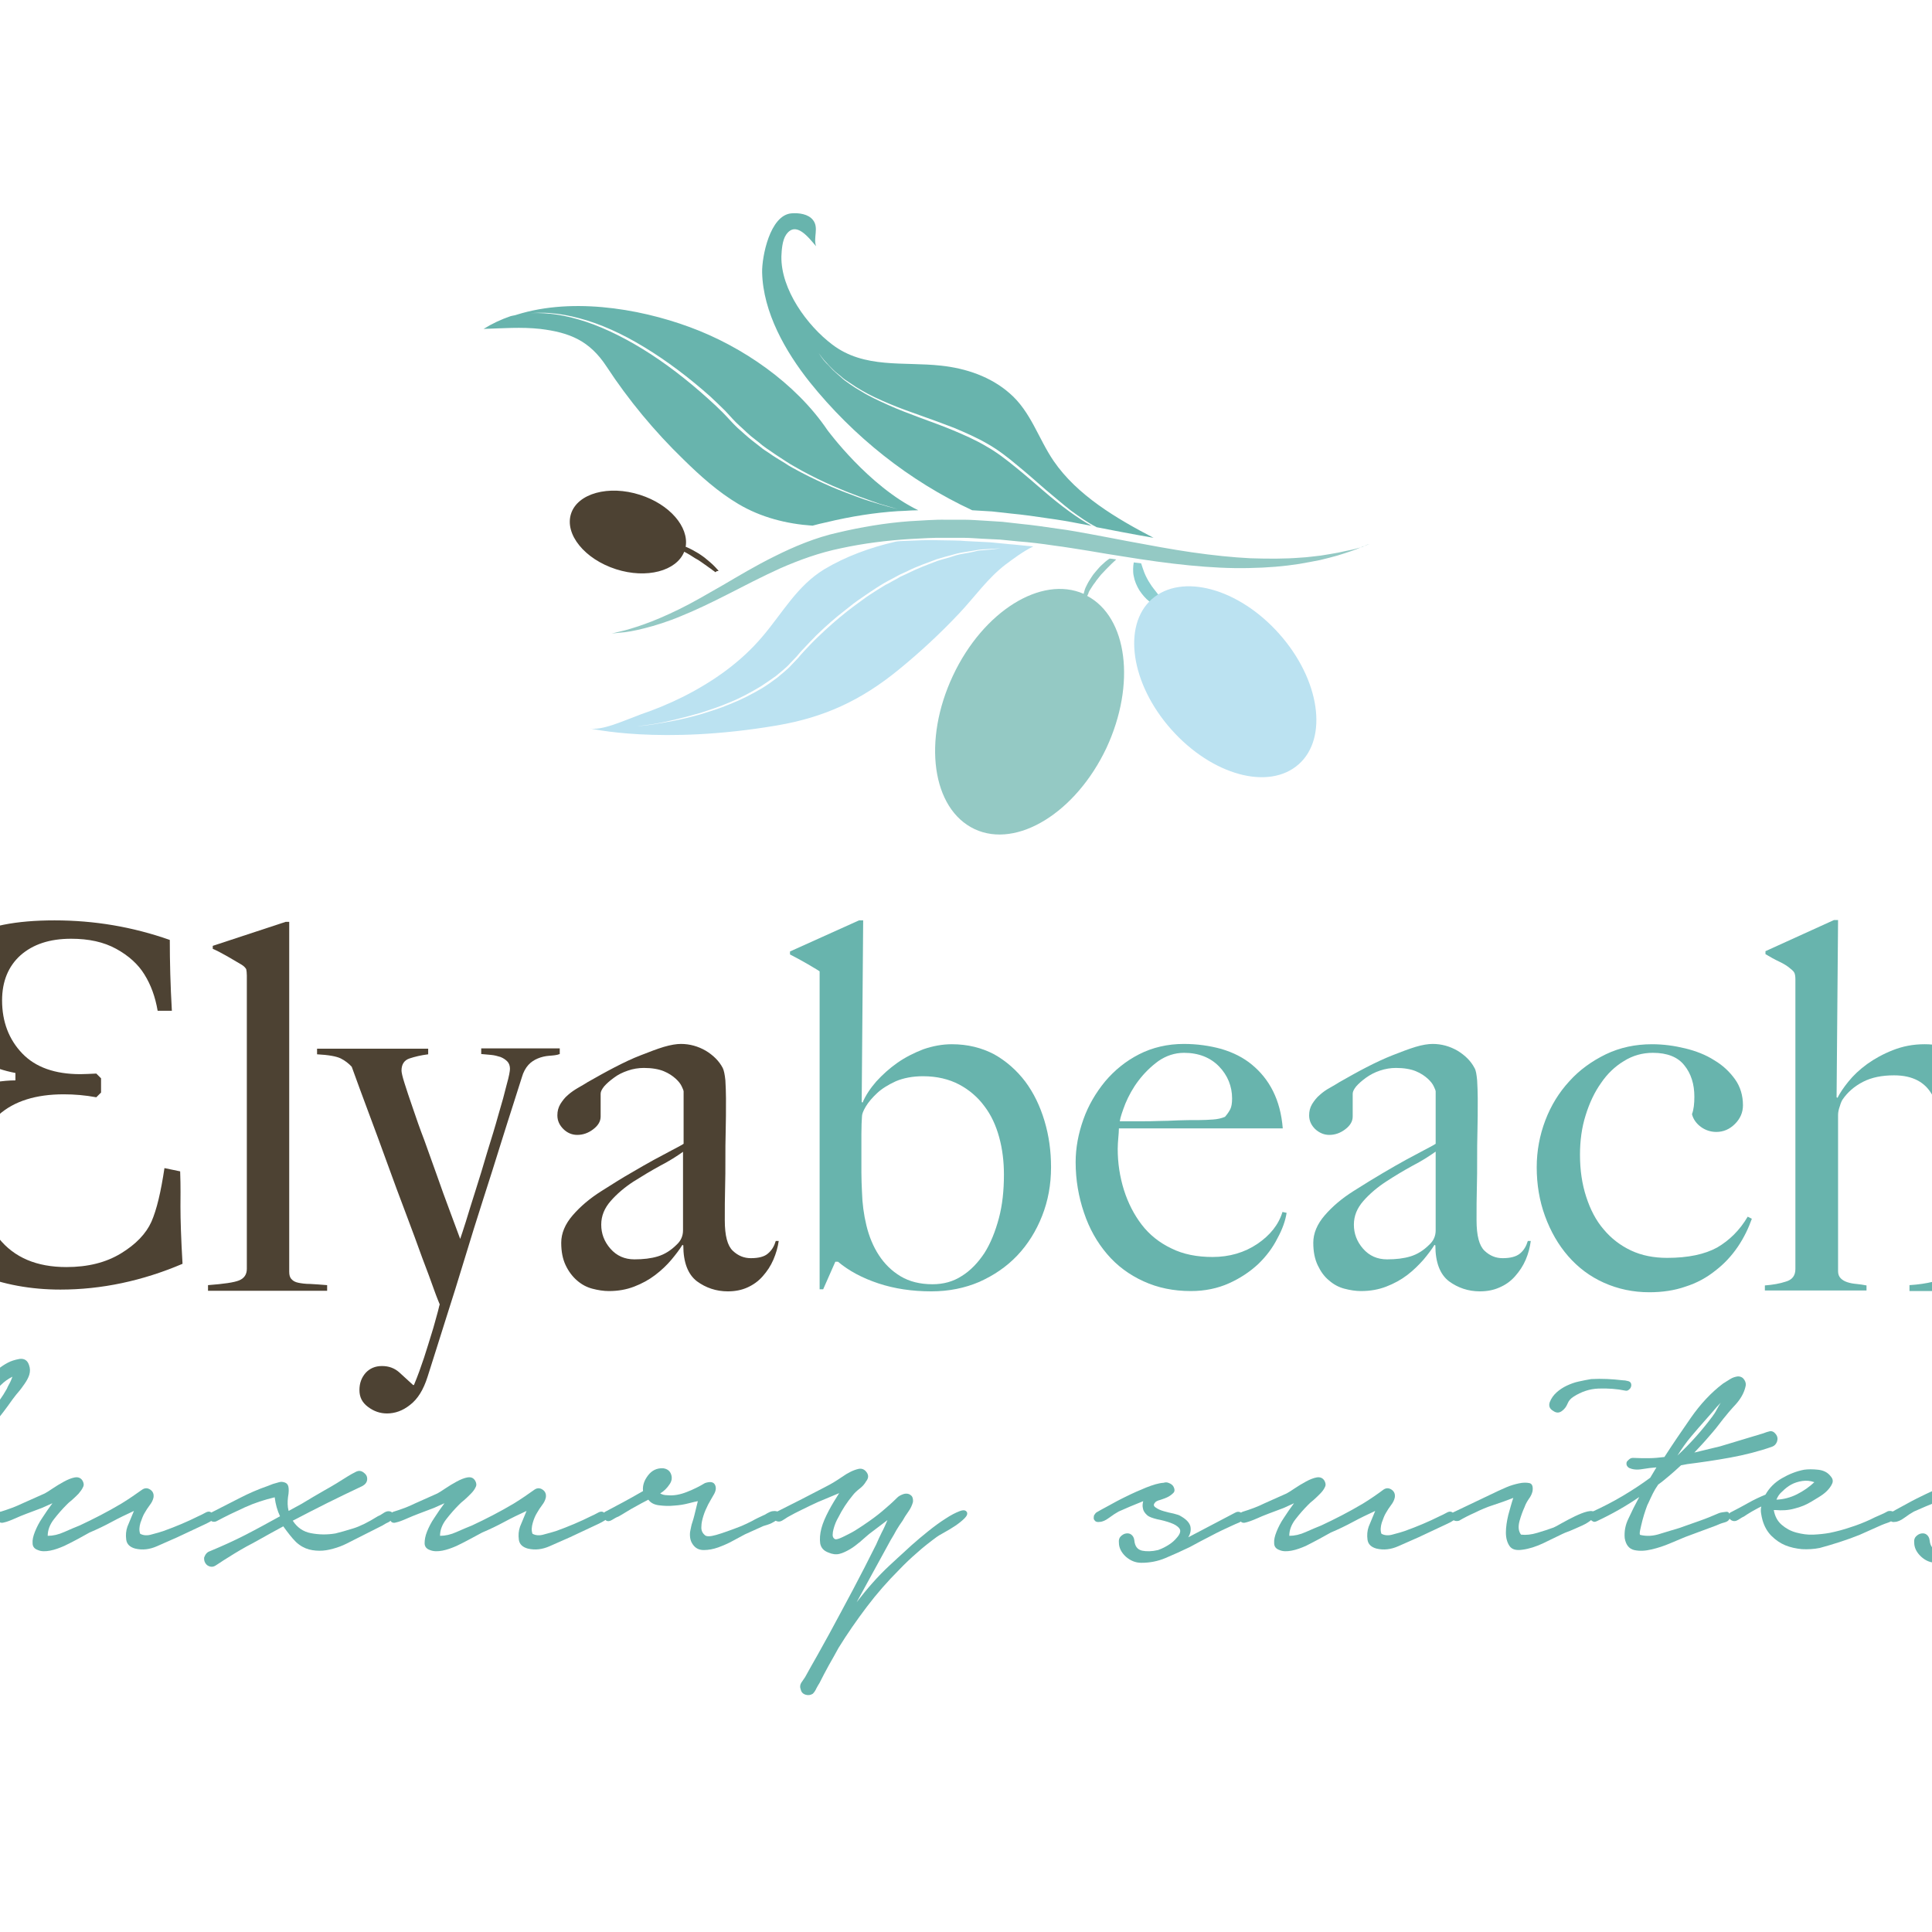 <?xml version="1.0" encoding="utf-8"?>
<!-- Generator: Adobe Illustrator 19.2.1, SVG Export Plug-In . SVG Version: 6.00 Build 0)  -->
<svg version="1.1" id="layer" xmlns="http://www.w3.org/2000/svg" xmlns:xlink="http://www.w3.org/1999/xlink" x="0px" y="0px"
	 viewBox="0 0 652 652" style="enable-background:new 0 0 652 652;" xml:space="preserve">
<style type="text/css">
	.st0{fill:#68B4AD;}
	.st1{fill:#BBE2F1;}
	.st2{fill:#94C9C4;}
	.st3{fill:#8CCED0;}
	.st4{fill:#4D4233;}
</style>
<path class="st0" d="M279.2,145.1c-10.7-15.8-28.7-28.2-46.4-34.7c-17.6-6.5-41.2-10.3-60.2-3.6c0.3-0.1,0.7-0.1,1.3-0.3
	c1.1-0.3,2.7-0.5,4.7-0.8c2-0.1,4.6-0.3,7.4,0c2.9,0.2,6.1,0.8,9.5,1.7c6.9,1.8,14.5,5.2,22,9.8c7.6,4.6,15.1,10.3,22.2,16.6
	c1.7,1.6,3.4,3.2,5.1,4.9c1.6,1.7,3.1,3.5,4.8,5c1.7,1.5,3.3,3.2,5.1,4.5c0.9,0.7,1.8,1.4,2.6,2.1c0.9,0.7,1.8,1.3,2.7,1.9
	c1.8,1.3,3.6,2.4,5.4,3.6c1.8,1.2,3.6,2.1,5.3,3.1c3.5,1.9,7,3.6,10.2,5c3.2,1.4,6.2,2.6,8.9,3.6c2.7,1,5,1.8,7,2.5
	c3.9,1.2,6.2,1.8,6.2,1.8s-2.3-0.5-6.3-1.7c-2-0.6-4.4-1.3-7.1-2.3c-2.7-1-5.7-2.1-9-3.5c-3.2-1.4-6.7-3-10.3-4.9
	c-1.8-1-3.7-1.9-5.4-3.1c-1.8-1.1-3.7-2.2-5.5-3.5c-0.9-0.6-1.9-1.2-2.7-1.9c-0.9-0.7-1.8-1.4-2.7-2.1c-1.8-1.4-3.5-3-5.2-4.5
	c-1.7-1.6-3.2-3.4-4.9-5.1c-1.6-1.6-3.3-3.2-5.1-4.8c-7-6.3-14.4-12-21.9-16.6c-7.5-4.6-15-8.1-21.7-10c-3.4-1-6.5-1.6-9.4-1.9
	c-2.8-0.3-5.4-0.3-7.4-0.2c-2,0.2-3.6,0.4-4.7,0.7c-0.8,0.2-1.2,0.2-1.4,0.3c-3.2,1.1-6.2,2.5-9.1,4.3c6.4-0.2,12.7-0.7,19.1,0
	c10,1.2,16.7,4,22.4,12.7c7.4,11.3,16.2,21.9,25.9,31.3c5.7,5.6,11.7,11,18.6,15.1c7.6,4.5,16.2,6.7,25,7.3c1.5-0.4,3-0.8,4.5-1.1
	c8.7-2.1,16.7-3.3,24.3-3.8l2.3-0.1c1.5-0.1,3.1-0.2,4.6-0.2C293.1,164.1,279.2,145.1,279.2,145.1"/>
<path class="st1" d="M331.7,185.7c-1,0-2,0.2-3.1,0.5c-1.1,0.2-2.3,0.5-3.7,0.7c-1.3,0.2-2.7,0.6-4.1,1.1c-1.4,0.4-2.9,0.8-4.5,1.3
	c-3.1,1.2-6.4,2.4-9.8,4.1c-0.8,0.4-1.7,0.8-2.6,1.2c-0.8,0.5-1.7,1-2.5,1.4c-0.9,0.5-1.7,1-2.6,1.4c-0.9,0.5-1.7,1.1-2.6,1.6
	c-1.7,1.1-3.5,2.2-5.2,3.5c-1.7,1.2-3.4,2.5-5.1,3.8c-3.4,2.7-6.7,5.6-9.8,8.6c-1.6,1.5-3.1,3.1-4.6,4.7c-0.7,0.8-1.5,1.6-2.1,2.4
	c-0.8,0.8-1.5,1.6-2.3,2.4c-1.4,1.6-3.2,2.9-4.8,4.3c-1.7,1.3-3.4,2.5-5.2,3.6c-3.6,2.1-7.1,3.9-10.7,5.3c-3.5,1.5-6.9,2.5-10.1,3.5
	c-3.2,0.9-6.1,1.6-8.7,2.1c-2.6,0.5-4.9,0.9-6.8,1.2c-3.8,0.6-6,0.7-6,0.7s2.2-0.2,6-0.8c1.9-0.3,4.2-0.8,6.8-1.4
	c2.6-0.6,5.5-1.4,8.7-2.3c3.1-1,6.5-2.1,10-3.6c3.5-1.4,7-3.3,10.5-5.4c1.7-1.1,3.4-2.3,5.1-3.5c1.6-1.4,3.3-2.6,4.7-4.2
	c0.7-0.8,1.5-1.5,2.2-2.3c0.7-0.8,1.4-1.7,2.2-2.5c1.5-1.6,3-3.2,4.6-4.8c3.2-3.1,6.5-6,9.9-8.6c1.7-1.4,3.4-2.7,5.2-3.9
	c1.7-1.2,3.5-2.4,5.2-3.5c0.9-0.6,1.8-1.1,2.6-1.6c0.9-0.5,1.8-1,2.6-1.4c0.9-0.5,1.7-0.9,2.6-1.4c0.9-0.4,1.8-0.8,2.6-1.2
	c3.4-1.7,6.8-2.8,9.9-4c1.6-0.5,3.1-0.9,4.6-1.3c1.4-0.4,2.8-0.8,4.2-1c1.3-0.2,2.6-0.4,3.7-0.6c1.1-0.2,2.2-0.4,3.1-0.4
	c3.8-0.2,6-0.4,6-0.4S335.6,185.4,331.7,185.7 M340.1,183.6L334,183l-8-0.4c-1.3-0.1-2.6-0.2-4-0.2l-6.1-0.1
	c-3.4-0.1-6.3,0.1-9.4,0.2l-2.5,0.1c-0.6,0-1.2,0.1-1.8,0.2c-8.7,2-17,5.1-24,9.3c-9.2,5.6-14,14.6-20.8,22.6
	c-7.3,8.7-16.7,15.3-26.8,20.4c-4.6,2.3-9.4,4.3-14.4,6c-1.6,0.6-4,1.6-6.5,2.5c-3.9,1.5-8.2,2.8-10.7,2.2c0,0,24.1,5.7,63.3-1
	c15.8-2.7,28.3-8.4,41.1-18.9c7.1-5.8,14-12.2,20.3-18.9c5.3-5.6,9.6-11.9,15.8-16.6c2.3-1.7,5.7-4.3,9.2-6
	C345.9,184.2,343,183.8,340.1,183.6"/>
<path class="st2" d="M366.9,201.1c0.2-0.4,0.4-0.7,0.5-1.2c0.3-0.7,0.8-1.3,1.2-2c0.4-0.7,1-1.3,1.4-2c0.5-0.7,1.1-1.3,1.6-2
	c0.6-0.6,1.2-1.3,1.8-1.9c0.6-0.6,1.2-1.2,1.8-1.8c0.5-0.5,1-0.9,1.5-1.4c-0.4-0.1-0.9-0.1-1.3-0.2l-0.9-0.1
	c-0.2,0.1-0.3,0.2-0.5,0.3c-0.7,0.5-1.4,1.1-2,1.7c-0.7,0.6-1.3,1.3-1.9,2c-0.6,0.7-1.2,1.4-1.7,2.2c-0.5,0.8-1,1.5-1.4,2.3
	c-0.4,0.8-0.8,1.5-1,2.3c-0.1,0.4-0.2,0.8-0.3,1.1c-14.3-6.3-33.9,5.9-44.1,27.6c-10.3,21.9-7.1,45,7.3,51.8
	c14.3,6.7,34.2-5.6,44.5-27.4C383.4,230.9,380.5,208.3,366.9,201.1"/>
<path class="st3" d="M390.6,200.3c-0.8-1.1-1.8-2.2-2.5-3.4c-0.8-1.2-1.4-2.4-1.9-3.6c-0.4-1.1-0.8-2.2-1.1-3.2
	c-0.8-0.1-1.6-0.2-2.5-0.3c0,0,0,0,0,0.1c-0.1,0.6-0.2,1.3-0.2,2.1c0,0.7,0,1.6,0.2,2.4c0.3,1.7,1,3.3,1.9,4.8
	c1,1.5,2.1,2.8,3.4,3.8c1.2,1,2.6,1.8,3.7,2.3c2.3,1,4.1,1,4.1,1s-1.1-1.2-2.8-3C392.4,202.4,391.5,201.4,390.6,200.3"/>
<path class="st4" d="M242.5,192.6c-0.4-0.5-0.9-0.9-1.3-1.4c-0.5-0.5-1-1-1.6-1.5c-0.6-0.5-1.2-1-1.8-1.5c-0.6-0.5-1.3-0.9-2-1.4
	c-0.7-0.4-1.4-0.8-2.1-1.2c-0.7-0.4-1.4-0.7-2.1-1c-0.1,0-0.1,0-0.2-0.1c1.1-6.7-5.4-14.3-15.4-17.5c-10.6-3.4-21.1-0.5-23.3,6.4
	c-2.2,6.9,4.6,15.3,15.2,18.7c10.3,3.3,20.4,0.6,23-5.9c1.2,0.6,2.5,1.4,3.7,2.2c1.4,0.7,2.6,1.7,3.8,2.5c0.6,0.4,1.2,0.9,1.7,1.2
	c0.4,0.4,0.9,0.6,1.3,1l0.6-0.4C242.2,192.8,242.4,192.7,242.5,192.6C242.6,192.6,242.6,192.6,242.5,192.6"/>
<path class="st0" d="M355.6,155.6c-5.2-7.6-7.7-16.7-14.9-22.9c-6.4-5.6-14.7-8.4-23.1-9.3c-12.6-1.4-25.9,1.1-36.7-7.1
	c-8.5-6.4-17.4-18.6-17.2-29.8c0.1-2.2,0.3-5.4,1.6-7.3c3.3-4.8,7.6,1,10.1,3.9c-1-2.9,1-6.2-1-8.8c-1.6-2.1-4.8-2.5-7.3-2.3
	c-7.3,0.6-10,14.7-9.9,19.9c0.3,13.5,7.9,26.8,16.1,37.1c14.7,18.3,33.5,33.3,54.8,43.2l6.7,0.4l6.3,0.7c4.2,0.4,8.5,1,12.4,1.6
	c3.7,0.5,7.3,1.1,10.8,1.8l4.9,0.9l-0.9-0.2c-2.4-1.3-4.8-2.9-7.3-4.7c-2.9-2.1-5.9-4.5-8.9-7.1c-3-2.6-6-5.2-9.2-7.8
	c-3.2-2.6-6.5-5.2-10.1-7.2c-3.5-2.1-7.4-3.8-11.2-5.4c-3.8-1.6-7.6-2.9-11.3-4.3c-3.7-1.4-7.2-2.7-10.5-4.2
	c-3.3-1.5-6.4-2.9-9.1-4.6c-1.4-0.8-2.7-1.6-3.8-2.4c-1.2-0.8-2.3-1.6-3.2-2.5c-1-0.9-1.9-1.6-2.7-2.4c-0.8-0.8-1.4-1.6-2.1-2.2
	c-1.3-1.3-2-2.6-2.6-3.4c-0.6-0.8-0.9-1.2-0.9-1.2s0.3,0.4,0.9,1.2c0.6,0.7,1.4,2,2.7,3.3c0.6,0.7,1.3,1.4,2.1,2.2
	c0.8,0.8,1.7,1.5,2.7,2.3c0.9,0.9,2.1,1.6,3.3,2.4c1.1,0.8,2.4,1.6,3.8,2.4c2.7,1.6,5.8,3,9.1,4.4c3.3,1.4,6.9,2.7,10.6,4
	c3.7,1.3,7.5,2.7,11.4,4.2c3.8,1.6,7.7,3.3,11.3,5.4c3.7,2.1,7,4.7,10.2,7.4c3.2,2.6,6.2,5.3,9.2,7.9c3,2.5,5.9,5,8.7,7.2
	c2.9,2.1,5.7,4.1,8.5,5.5c0.1,0,0.1,0.1,0.1,0.1l8.3,1.6c3.8,0.7,7.4,1.4,11,2C376.6,174.9,363.5,167.1,355.6,155.6"/>
<path class="st2" d="M462.1,183.6c0,0-1,0.4-2.8,1.1c-1.8,0.8-4.4,1.7-8,2.8c-1.8,0.5-3.7,1-5.8,1.5c-2.2,0.4-4.5,0.9-7,1.3
	c-5,0.8-10.8,1.3-17,1.4c-12.5,0.3-27.1-1.4-42.4-3.9c-3.8-0.6-7.7-1.2-11.6-1.9c-3.9-0.6-7.9-1.3-11.9-1.8c-4-0.6-8-1.1-12-1.4
	l-6.1-0.6l-6.1-0.3c-2-0.1-4.1-0.3-6.1-0.3l-6.1,0c-4.1-0.1-8.1,0.2-12.1,0.4c-8,0.5-15.8,1.5-23.2,3.1c-7.4,1.5-14.2,4-20.6,6.8
	c-6.4,2.9-12.3,6-17.8,8.8c-5.5,2.8-10.7,5.3-15.4,7.2c-4.7,2-9,3.3-12.5,4.2c-3.5,0.9-6.4,1.4-8.3,1.5c-1.9,0.2-2.9,0.3-2.9,0.3
	s1-0.2,2.9-0.7c1.9-0.4,4.6-1.2,8-2.4c3.4-1.2,7.4-2.9,11.9-5.1c4.5-2.2,9.3-5,14.7-8.1c5.3-3.1,11.1-6.6,17.6-9.8
	c6.4-3.2,13.7-6.3,21.4-8c7.7-1.8,15.8-3.2,24-3.8c4.1-0.2,8.3-0.6,12.5-0.5l6.3,0c2.1,0,4.2,0.2,6.3,0.3l6.3,0.4l6.2,0.7
	c4.1,0.4,8.2,1,12.3,1.6c4.1,0.5,8,1.3,12,2c3.9,0.7,7.8,1.5,11.6,2.2c7.6,1.4,14.9,2.8,21.9,3.8c7,1,13.6,1.7,19.7,2
	c6.1,0.2,11.8,0.2,16.7-0.2c2.5-0.1,4.8-0.5,7-0.7c2.1-0.3,4.1-0.7,5.9-1c1.7-0.4,3.3-0.7,4.7-1c1.4-0.3,2.5-0.7,3.5-0.9
	C461.1,183.8,462.1,183.6,462.1,183.6"/>
<path class="st0" d="M-15.4,489.9c4.6-4.3,8.9-9,12.7-14.1c1.8-2.1,3.5-4.4,5-7.1c0.2-0.5,0.5-1.1,0.9-1.8c0.4-0.7,0.7-1.5,1-2.3
	c-1.4,0.7-2.7,1.6-3.9,2.8c-1.2,1.2-2.3,2.2-3,3c-2.3,2.3-4.4,4.7-6.4,7.2c-2,2.5-3.9,5.1-5.9,7.8c-1.1,1.6-2.1,3.1-3.1,4.6
	c-1,1.5-1.9,3.1-2.8,4.7c0.9-0.7,1.8-1.5,2.7-2.3C-17.2,491.5-16.3,490.7-15.4,489.9 M-45.4,510.2c3.1-1.4,6-2.9,8.9-4.6
	c2.9-1.7,5.7-3.5,8.6-5.5c1.4-2.8,2.9-5.4,4.6-8c1.7-2.6,3.3-5.1,4.9-7.5c1.7-2.3,3.4-4.6,5-6.9c1.7-2.3,3.4-4.6,5.2-6.9
	c1.5-2,3.1-4,4.8-6c1.7-2,3.7-3.7,6-4.9c1.1-0.6,2.4-1,4-1.3c1.6-0.2,2.7,0.5,3.2,2.1c0.4,1.1,0.4,2.1,0.1,3.2
	c-0.3,1-0.9,2.1-1.6,3.1c-0.7,1-1.4,2-2.2,2.9c-0.8,0.9-1.4,1.8-1.9,2.4c-3.9,5.6-8.3,10.9-13.2,15.8c-4.9,4.9-10.1,9.4-15.8,13.5
	c-0.5,1.2-1.1,2.4-1.7,3.8c-0.6,1.3-1.2,2.7-1.7,4.2c-0.5,1.5-0.8,2.9-1,4.4c-0.2,1.4-0.1,2.8,0.1,4.1c1.1-0.2,2.1-0.4,3-0.4
	c0.8-0.1,1.5-0.2,2.2-0.2c0.7,0,1.1-0.1,1.3-0.2c3-0.6,5.9-1.4,8.7-2.4c2.9-1,5.7-2.1,8.4-3.3c0.8-0.2,1.7-0.6,2.8-1.2
	c1.1-0.6,2-0.6,2.8-0.2c1.1,0.8,1.2,1.5,0.5,2.2c-0.8,0.6-1.5,1.1-2.2,1.4l-17.2,6.4c-1.7,0.6-3.3,1.2-4.9,1.8
	c-1.6,0.6-3.2,1-4.9,1.1c-1.5,0.2-2.7,0-3.5-0.7c-0.9-0.6-1.5-1.5-1.8-2.5c-0.3-1-0.5-2.2-0.4-3.4c0.1-1.2,0.3-2.4,0.6-3.5
	c0.7-2.4,1.6-4.7,2.7-7.1c-4.1,2.7-8.3,5.1-12.7,7.2c-1,0.2-1.8-0.1-2.5-1C-46.9,511.5-46.6,510.8-45.4,510.2"/>
<path class="st0" d="M0.1,510.2c2.6-0.8,5.1-1.7,7.6-2.9c2.5-1.1,4.9-2.2,7.4-3.3c0.6-0.3,1.5-0.9,2.7-1.7c1.2-0.8,2.5-1.6,3.8-2.3
	c1.3-0.7,2.5-1.2,3.6-1.4c1.1-0.2,2,0.1,2.6,1c0.5,0.8,0.6,1.6,0.2,2.3c-0.3,0.7-0.9,1.5-1.5,2.2c-0.7,0.7-1.4,1.4-2.2,2.1
	c-0.8,0.6-1.4,1.2-1.8,1.6c-1.5,1.5-2.9,3.1-4.3,4.9c-1.4,1.8-2.1,3.7-2.1,5.6c1.8,0,3.6-0.4,5.6-1.3c2-0.9,3.7-1.6,5.2-2.2
	c4.7-2.2,9.4-4.6,14.1-7.4c2.6-1.6,4.9-3.2,7-4.7c0.9-0.6,1.8-0.6,2.7,0c0.9,0.6,1.3,1.5,1.1,2.7c-0.2,0.9-0.6,1.7-1.3,2.6
	c-0.6,0.8-1.2,1.7-1.7,2.6c-0.5,0.8-0.9,1.9-1.4,3.3c-0.4,1.4-0.5,2.6-0.1,3.7c1.1,0.6,2.4,0.7,4,0.2c1.6-0.4,2.9-0.8,3.8-1.1
	c4.2-1.5,8.2-3.2,11.8-5c0.7-0.3,1.5-0.7,2.6-1.3c1-0.5,1.8-0.3,2.3,0.7c0.5,0.9,0.4,1.6-0.2,2c-0.7,0.4-1.3,0.8-2,1.1l-9.8,4.6
	c-2.1,0.9-4.3,1.9-6.8,3c-2.5,1.1-4.9,1.4-7.4,0.8c-1.8-0.5-2.8-1.5-3-3c-0.2-1.5-0.1-3,0.4-4.4l2.2-5.3c-2.6,1.2-5.1,2.4-7.5,3.7
	c-2.4,1.3-4.9,2.5-7.5,3.6c-1.1,0.6-2.4,1.3-3.8,2.1c-1.5,0.8-3,1.6-4.7,2.4c-1.6,0.7-3.2,1.3-4.8,1.6c-1.6,0.3-3,0.3-4.1-0.2
	c-1.2-0.4-1.8-1.2-1.8-2.3c-0.1-1.1,0.2-2.4,0.8-3.9c0.6-1.5,1.4-3.1,2.5-4.7c1.1-1.7,2.2-3.3,3.4-4.9l-3.6,1.6
	c-4,1.5-7,2.6-8.7,3.4c-1.8,0.8-3.1,1.3-4.1,1.5c-0.6,0.2-1.1,0.1-1.4-0.1c-0.3-0.3-0.6-0.6-0.7-1c-0.1-0.4-0.1-0.8,0-1.2
	C-0.7,510.7-0.4,510.4,0.1,510.2"/>
<path class="st0" d="M70.8,523.5c4.1-1.7,8.1-3.5,12-5.5c3.9-2,7.7-4.1,11.7-6.3c-0.9-1.9-1.5-4-1.8-6.4c-3.4,0.8-6.8,1.9-10.1,3.4
	c-3.3,1.5-6.4,3-9.4,4.6c-0.5,0.3-1,0.3-1.5,0.2c-0.5-0.2-0.9-0.5-1.1-0.8c-0.3-0.4-0.3-0.7-0.2-1.2c0.1-0.4,0.4-0.8,1-1.1
	c3.1-1.6,6.3-3.2,9.4-4.8c3.1-1.6,6.3-3,9.5-4.1c0.5-0.2,1.1-0.4,1.8-0.7c0.7-0.2,1.4-0.4,2.1-0.6c0.7-0.2,1.3-0.1,1.9,0.1
	c0.6,0.2,1,0.6,1.2,1.3c0.2,0.8,0.2,2-0.1,3.6c-0.2,1.6-0.2,3.2,0.2,4.7l4.4-2.4c2.6-1.6,5.2-3.1,7.8-4.6c2.7-1.5,5.3-3.1,7.8-4.7
	c0.8-0.5,1.7-1,2.7-1.5c1-0.5,1.9-0.4,2.8,0.4c0.8,0.6,1.1,1.4,1,2.3c-0.1,0.9-0.7,1.6-1.6,2.1c-4,1.9-8,3.8-11.8,5.7
	c-3.8,1.9-7.7,3.9-11.7,6c1.5,2.3,3.5,3.7,6.1,4.2c2.6,0.5,5.3,0.6,8.3,0.1c1.7-0.4,3.7-1,6-1.7c2.3-0.7,5.1-2.1,8.3-4.1
	c0.5-0.2,1.1-0.5,1.8-1c0.7-0.5,1.3-0.7,1.8-0.7c0.8,0,1.3,0.3,1.4,0.8c0.2,0.5,0.1,1.1-0.1,1.6c-0.3,0.6-0.8,1.1-1.5,1.4
	c-0.7,0.3-1.3,0.7-1.8,1l-10.9,5.5c-1.5,0.8-3,1.5-4.6,2c-1.6,0.5-3.2,0.9-4.7,1c-1.5,0.1-3.1,0-4.6-0.4c-1.5-0.4-3-1.2-4.4-2.5
	c-0.8-0.8-1.5-1.6-2.2-2.5c-0.7-0.9-1.4-1.8-2.1-2.8l-4.4,2.4c-2.7,1.5-5.3,3-8,4.4c-2.7,1.5-5.3,3.1-7.8,4.7
	c-0.8,0.5-1.6,1.1-2.6,1.7c-0.9,0.6-1.9,0.6-2.9-0.1c-0.8-0.7-1.1-1.6-1-2.6C69.3,524.5,69.9,523.8,70.8,523.5"/>
<path class="st0" d="M132.7,510.2c2.6-0.8,5.1-1.7,7.5-2.9c2.5-1.1,4.9-2.2,7.4-3.3c0.6-0.3,1.5-0.9,2.7-1.7
	c1.2-0.8,2.5-1.6,3.8-2.3c1.3-0.7,2.5-1.2,3.6-1.4c1.2-0.2,2,0.1,2.6,1c0.5,0.8,0.6,1.6,0.2,2.3c-0.3,0.7-0.9,1.5-1.6,2.2
	c-0.7,0.7-1.4,1.4-2.2,2.1c-0.8,0.6-1.4,1.2-1.8,1.6c-1.5,1.5-2.9,3.1-4.3,4.9c-1.4,1.8-2.1,3.7-2.1,5.6c1.8,0,3.6-0.4,5.6-1.3
	c2-0.9,3.7-1.6,5.2-2.2c4.7-2.2,9.4-4.6,14.1-7.4c2.6-1.6,4.9-3.2,7-4.7c0.9-0.6,1.8-0.6,2.7,0c0.9,0.6,1.3,1.5,1.1,2.7
	c-0.2,0.9-0.6,1.7-1.3,2.6c-0.6,0.8-1.2,1.7-1.7,2.6c-0.5,0.8-1,1.9-1.4,3.3c-0.4,1.4-0.5,2.6-0.1,3.7c1.1,0.6,2.4,0.7,4,0.2
	c1.6-0.4,2.9-0.8,3.9-1.1c4.2-1.5,8.2-3.2,11.8-5c0.7-0.3,1.5-0.7,2.6-1.3c1-0.5,1.8-0.3,2.3,0.7c0.5,0.9,0.4,1.6-0.2,2
	c-0.7,0.4-1.3,0.8-2,1.1l-9.8,4.6c-2.1,0.9-4.3,1.9-6.8,3c-2.5,1.1-4.9,1.4-7.4,0.8c-1.8-0.5-2.8-1.5-3-3c-0.2-1.5-0.1-3,0.4-4.4
	l2.2-5.3c-2.6,1.2-5.1,2.4-7.5,3.7c-2.4,1.3-4.9,2.5-7.5,3.6c-1.1,0.6-2.4,1.3-3.9,2.1c-1.5,0.8-3,1.6-4.7,2.4
	c-1.6,0.7-3.2,1.3-4.8,1.6c-1.6,0.3-3,0.3-4.2-0.2c-1.2-0.4-1.8-1.2-1.8-2.3c0-1.1,0.2-2.4,0.8-3.9c0.6-1.5,1.4-3.1,2.5-4.7
	c1.1-1.7,2.2-3.3,3.4-4.9l-3.6,1.6c-4,1.5-6.9,2.6-8.7,3.4c-1.8,0.8-3.1,1.3-4.1,1.5c-0.6,0.2-1,0.1-1.4-0.1c-0.3-0.3-0.6-0.6-0.7-1
	c-0.1-0.4-0.1-0.8,0-1.2C131.9,510.7,132.2,510.4,132.7,510.2"/>
<path class="st0" d="M204.2,510.2c2.1-1.1,4.1-2.2,6.2-3.3c2-1.1,4.2-2.3,6.6-3.7c-0.2-1.9,0.4-3.6,1.7-5.3c1.3-1.7,3-2.5,5.1-2.4
	c1.4,0.2,2.3,0.9,2.7,2.1c0.4,1.2,0.2,2.3-0.6,3.4c-0.8,1.2-1.8,2.2-3.1,3c0.7,0.4,1.5,0.6,2.5,0.6c2.1,0.2,4.2-0.2,6.5-1.1
	c2.3-0.9,4.3-1.9,6.1-3c1.8-0.6,2.9-0.4,3.4,0.6c0.5,1,0.3,2.2-0.6,3.6c-0.5,0.8-1,1.8-1.7,3c-0.6,1.2-1.2,2.5-1.6,3.8
	c-0.4,1.3-0.7,2.5-0.7,3.7c-0.1,1.2,0.3,2.1,1.1,2.8c0.5,0.6,1.8,0.6,3.9,0c2.1-0.6,4.9-1.6,8.5-3c1.2-0.5,2.4-1.1,3.6-1.7
	c1.2-0.7,2.5-1.3,3.8-1.9c0.3-0.1,0.7-0.3,1.3-0.7c0.6-0.3,1.1-0.6,1.7-0.7c0.6-0.1,1-0.1,1.5,0c0.4,0.1,0.6,0.7,0.6,1.6
	c0,0.5-0.2,0.9-0.6,1.3c-0.4,0.4-0.9,0.7-1.5,1c-0.5,0.3-1.1,0.5-1.7,0.7c-0.6,0.2-1,0.3-1.3,0.4l-6.2,2.8c-1.1,0.6-2.4,1.3-4.1,2.2
	c-1.6,0.9-3.3,1.6-4.9,2.2c-1.7,0.6-3.3,0.9-4.9,0.9c-1.6,0-2.8-0.6-3.7-1.9c-0.5-0.7-0.8-1.5-0.9-2.3c-0.1-0.8-0.1-1.7,0.1-2.5
	c0.2-0.8,0.3-1.7,0.6-2.5c0.3-0.8,0.5-1.7,0.7-2.4l1.2-4.9c-0.5,0.1-1.5,0.3-3,0.7c-1.5,0.4-3.2,0.7-5,0.8c-1.8,0.2-3.5,0.1-5.1-0.1
	c-1.6-0.2-2.8-0.8-3.6-1.9c-1.7,0.9-3.1,1.6-4.1,2.2c-1.1,0.6-2.2,1.2-3.3,1.9c-1.1,0.7-2,1.2-2.7,1.6c-0.6,0.2-1.3,0.6-2.1,1.1
	c-0.8,0.5-1.5,0.6-2.1,0.2c-0.6-0.4-0.9-0.9-0.9-1.6C203.4,511,203.7,510.5,204.2,510.2"/>
<path class="st0" d="M261.9,510.3c5.8-2.9,11.5-5.8,17-8.7c1.6-0.8,3.4-1.9,5.3-3.2c2-1.4,3.8-2.3,5.6-2.7c1.1-0.2,2,0.2,2.7,1.2
	c0.7,1,0.6,2-0.2,3c-0.5,0.9-1.2,1.7-2.1,2.4c-0.9,0.7-1.8,1.5-2.4,2.3c-2,2.4-3.6,4.9-4.9,7.5c-0.3,0.5-0.6,1.1-0.9,1.8
	c-0.3,0.7-0.5,1.4-0.7,2.1c-0.2,0.7-0.3,1.4-0.3,2c0,0.6,0.2,1,0.6,1.3c0.3,0.3,0.9,0.2,1.9-0.2c1-0.4,2.1-1,3.3-1.6
	c1.2-0.6,2.3-1.3,3.2-1.9c1-0.6,1.6-1.1,1.8-1.2c2.1-1.4,4-2.8,5.8-4.3c1.8-1.5,3.6-3.1,5.2-4.7c0.4-0.4,0.9-0.7,1.6-1
	c0.7-0.3,1.3-0.4,1.9-0.3c0.6,0.1,1,0.4,1.4,0.8c0.3,0.4,0.5,1.1,0.4,2c-0.3,1.1-0.8,2.2-1.6,3.3c-0.8,1.1-1.4,2.1-1.9,3
	c-0.8,1.1-1.5,2.2-2.1,3.2c-0.6,1.1-1.2,2.2-1.9,3.3l-11.5,21c3.4-4.4,7-8.6,11.1-12.4c0.4-0.4,1.3-1.2,2.7-2.5
	c1.4-1.3,3-2.7,4.7-4.3c1.8-1.6,3.7-3.2,5.7-4.8c2-1.6,3.9-3,5.8-4.2c1.8-1.2,3.4-2,4.7-2.5c1.3-0.5,2.1-0.4,2.5,0.3
	c0.3,0.6,0,1.3-0.8,2.1c-0.8,0.8-1.9,1.7-3.1,2.5c-1.2,0.8-2.5,1.6-3.8,2.3c-1.3,0.7-2.1,1.2-2.5,1.5c-2.3,1.7-4.5,3.4-6.6,5.3
	c-2.1,1.8-4.2,3.8-6.1,5.8c-3.8,3.8-7.5,8-10.9,12.5c-3.4,4.5-6.6,9.1-9.5,13.8c-1.1,2-2.2,4-3.3,5.9c-1.1,2-2.1,3.9-3.1,5.9
	c-0.4,0.6-0.7,1.2-1.1,1.9c-0.3,0.7-0.7,1.3-1.2,1.8c-0.8,0.5-1.6,0.6-2.5,0.3c-0.9-0.3-1.4-0.9-1.6-1.8c-0.3-0.8-0.2-1.5,0.2-2.2
	c0.4-0.6,0.9-1.3,1.3-1.9c1.4-2.5,2.7-4.9,4.1-7.3c1.3-2.4,2.7-4.8,4.1-7.4c2.7-5,5.4-10,8-14.9c2.6-4.9,5.2-10,7.8-15.2
	c0.6-1.4,1.2-2.7,1.9-4.1c0.7-1.3,1.3-2.7,1.9-4.1l-6.2,4.7c-0.9,0.8-1.9,1.6-3,2.6c-1.1,0.9-2.2,1.8-3.4,2.5
	c-1.2,0.7-2.4,1.3-3.6,1.6c-1.2,0.3-2.4,0.1-3.6-0.4c-1.7-0.6-2.6-1.6-2.9-3.1c-0.2-1.5-0.1-3.2,0.4-5.1c0.5-1.9,1.4-3.9,2.5-6
	c1.1-2.1,2.3-4,3.5-5.9l-7.4,3.1c-1.7,0.8-3.4,1.6-5,2.4c-1.7,0.8-3.4,1.7-5,2.6c-0.6,0.4-1.2,0.8-1.9,1.2c-0.7,0.4-1.4,0.4-2.2,0
	c-0.6-0.4-0.9-0.9-0.8-1.6C260.9,511,261.3,510.5,261.9,510.3"/>
<path class="st0" d="M370.2,510.3c0.7-0.4,1.9-1.1,3.8-2.1c1.8-1,3.8-2.1,6.1-3.2c2.2-1.1,4.5-2.1,6.7-3c2.3-0.9,4.2-1.5,5.9-1.6
	c0.6-0.2,1.2-0.2,1.8,0.1c0.6,0.2,1.1,0.6,1.4,1c0.6,1,0.6,1.8,0.1,2.3c-0.5,0.5-1.1,1-1.9,1.4c-0.8,0.4-1.7,0.7-2.6,1
	c-0.9,0.2-1.6,0.6-1.8,1c-0.5,0.6-0.4,1.1,0.4,1.6c0.7,0.5,1.6,0.9,2.7,1.2c1.1,0.3,2.2,0.6,3.3,0.8c1.1,0.3,1.8,0.5,2.1,0.7
	c2,1.1,3.1,2.2,3.5,3.5c0.3,1.2,0.1,2.5-0.7,3.8l4-2.1l11.8-6.2c0.7-0.4,1.3-0.4,1.9-0.1c0.5,0.3,0.8,0.9,0.8,1.7
	c0,0.8-0.4,1.3-1.3,1.7c-0.8,0.3-1.6,0.7-2.3,1c-2.4,1.1-4.8,2.2-7.2,3.5c-2.4,1.2-4.8,2.5-7.2,3.8c-2.9,1.4-5.6,2.6-8.2,3.7
	c-2.6,1.1-5.3,1.6-8.1,1.6c-2,0-3.7-0.7-5.3-2.1c-1.5-1.4-2.3-3-2.3-4.7c-0.1-0.9,0.1-1.6,0.6-2.1c0.5-0.5,1.1-0.9,1.8-1
	c0.7-0.1,1.3,0,1.8,0.4c0.5,0.4,0.9,1,1,1.9c0.2,2,1,3.1,2.6,3.5c1.5,0.3,3.3,0.3,5.4-0.2c1.4-0.5,2.6-1.1,3.8-1.9
	c1.1-0.7,1.9-1.5,2.4-2.1c1.3-1.4,1.6-2.5,1-3.3c-0.6-0.8-1.6-1.4-3-1.9c-1.4-0.5-2.9-0.9-4.5-1.2c-1.6-0.4-2.7-0.8-3.3-1.3
	c-0.9-0.8-1.4-1.6-1.5-2.4c-0.2-0.8-0.1-1.6,0.1-2.4c-1.5,0.6-2.9,1.2-4.4,1.8c-1.4,0.6-2.7,1.2-3.9,1.7c-0.9,0.5-2,1.2-3.2,2.1
	s-2.3,1.4-3.3,1.4c-0.5,0.1-0.9,0-1.3-0.2c-0.3-0.3-0.5-0.5-0.6-0.9c0-0.4,0-0.7,0.1-1.1C369.6,510.8,369.8,510.5,370.2,510.3"/>
<path class="st0" d="M419.3,510.2c2.6-0.8,5.1-1.7,7.5-2.9c2.5-1.1,4.9-2.2,7.4-3.3c0.6-0.3,1.5-0.9,2.7-1.7
	c1.2-0.8,2.5-1.6,3.8-2.3c1.3-0.7,2.5-1.2,3.6-1.4c1.1-0.2,2,0.1,2.6,1c0.5,0.8,0.6,1.6,0.2,2.3c-0.3,0.7-0.9,1.5-1.6,2.2
	c-0.7,0.7-1.4,1.4-2.2,2.1c-0.8,0.6-1.4,1.2-1.8,1.6c-1.5,1.5-2.9,3.1-4.3,4.9c-1.4,1.8-2.1,3.7-2.1,5.6c1.8,0,3.6-0.4,5.6-1.3
	c2-0.9,3.7-1.6,5.2-2.2c4.7-2.2,9.4-4.6,14.1-7.4c2.6-1.6,4.9-3.2,6.9-4.7c0.9-0.6,1.8-0.6,2.7,0c0.9,0.6,1.3,1.5,1.1,2.7
	c-0.2,0.9-0.6,1.7-1.3,2.6c-0.6,0.8-1.2,1.7-1.7,2.6c-0.5,0.8-0.9,1.9-1.4,3.3c-0.4,1.4-0.5,2.6-0.1,3.7c1.1,0.6,2.4,0.7,4,0.2
	c1.6-0.4,2.9-0.8,3.8-1.1c4.2-1.5,8.2-3.2,11.8-5c0.7-0.3,1.5-0.7,2.6-1.3c1-0.5,1.8-0.3,2.3,0.7c0.5,0.9,0.4,1.6-0.2,2
	c-0.6,0.4-1.3,0.8-2,1.1l-9.8,4.6c-2.1,0.9-4.3,1.9-6.8,3c-2.5,1.1-4.9,1.4-7.4,0.8c-1.8-0.5-2.8-1.5-3-3c-0.2-1.5-0.1-3,0.4-4.4
	l2.2-5.3c-2.6,1.2-5.1,2.4-7.5,3.7c-2.4,1.3-4.9,2.5-7.5,3.6c-1.1,0.6-2.4,1.3-3.8,2.1c-1.5,0.8-3,1.6-4.6,2.4
	c-1.6,0.7-3.2,1.3-4.8,1.6c-1.6,0.3-3,0.3-4.1-0.2c-1.2-0.4-1.8-1.2-1.8-2.3c-0.1-1.1,0.2-2.4,0.8-3.9c0.6-1.5,1.4-3.1,2.5-4.7
	c1.1-1.7,2.2-3.3,3.4-4.9l-3.5,1.6c-4,1.5-7,2.6-8.7,3.4c-1.8,0.8-3.2,1.3-4.1,1.5c-0.6,0.2-1.1,0.1-1.4-0.1c-0.4-0.3-0.6-0.6-0.7-1
	c-0.1-0.4-0.1-0.8,0-1.2C418.5,510.7,418.8,510.4,419.3,510.2"/>
<path class="st0" d="M523,473.2c0.5-1.3,1.3-2.4,2.3-3.3c1-0.9,2.2-1.7,3.5-2.3c1.3-0.6,2.6-1.1,4.1-1.4c1.4-0.3,2.8-0.6,4.1-0.8
	c3.6-0.2,7.1,0,10.5,0.4c0.6,0,1.3,0.1,2,0.3c0.7,0.2,1.1,0.7,1,1.6c-0.1,0.5-0.3,0.9-0.7,1.2c-0.4,0.4-0.8,0.5-1.3,0.4
	c-2.9-0.6-5.8-0.8-9-0.7c-3.1,0.1-5.9,1.1-8.4,2.7c-1,0.6-1.7,1.4-2.1,2.4c-0.4,1-1,1.8-1.8,2.4c-1,0.8-2,0.8-3.1,0
	C522.9,475.4,522.6,474.4,523,473.2 M505.7,503.1c0.4-0.2,1.3-0.6,2.7-1.2c1.4-0.6,2.8-1,4.2-1.3c1.4-0.3,2.5-0.3,3.5-0.1
	c1,0.2,1.3,1.2,1.1,2.7c-0.2,0.9-0.6,1.8-1.3,2.7c-0.6,0.9-1.1,1.8-1.4,2.7c-0.6,1.3-1.2,2.9-1.7,4.7c-0.5,1.9-0.4,3.4,0.5,4.6
	c1.7,0.2,3.5,0,5.5-0.6c2-0.6,3.9-1.2,5.5-1.8c0.5-0.2,1.4-0.7,2.8-1.5c1.4-0.8,2.8-1.5,4.4-2.3c1.5-0.7,2.9-1.3,4.2-1.6
	c1.3-0.3,2.1-0.2,2.3,0.4c0.4,0.7,0.2,1.4-0.7,2.2c-0.9,0.8-2,1.5-3.3,2.1c-1.3,0.6-2.7,1.2-4.1,1.8c-1.4,0.5-2.3,0.9-2.7,1.1
	c-2.2,1.1-4.4,2.1-6.6,3.2c-2.2,1-4.5,1.8-6.9,2.1c-2.1,0.3-3.5-0.1-4.3-1.3c-0.8-1.2-1.2-2.7-1.2-4.5c0-1.8,0.3-3.8,0.8-5.9
	c0.6-2.1,1.1-4.1,1.7-5.8c-2.3,0.9-4.5,1.7-6.7,2.4c-2.2,0.7-4.3,1.6-6.3,2.6c-1.8,0.8-3.6,1.7-5.3,2.7c-1.1,0.3-1.9,0-2.6-0.8
	c-0.6-0.8-0.4-1.6,0.8-2.1L505.7,503.1z"/>
<path class="st0" d="M577.9,478c0.5-0.7,1-1.4,1.4-2.2c0.4-0.8,0.9-1.6,1.4-2.4c-1,1-1.9,2-2.7,3c-0.9,1-1.6,1.8-2.1,2.4
	c-1.8,2-3.5,4-5.2,6c-1.7,2-3.2,4.2-4.6,6.4C570.5,487.1,574.4,482.7,577.9,478 M551.1,492c1.8,0.1,3.5,0.1,5.3,0.1
	c1.8,0,3.6-0.2,5.3-0.4c2.7-4.2,5.7-8.6,8.9-13.2c3.2-4.6,6.8-8.5,10.9-11.6c0.8-0.5,1.6-1,2.4-1.5c0.8-0.5,1.7-0.8,2.6-0.9
	c1,0,1.7,0.4,2.2,1.2c0.5,0.8,0.6,1.6,0.3,2.5c-0.5,2-1.6,3.9-3.2,5.7c-1.7,1.8-3.1,3.5-4.3,5c-1.5,2-3,3.9-4.7,5.8
	c-1.6,1.9-3.3,3.7-5,5.5l8.7-2.1l14.6-4.4c0.7-0.3,1.4-0.5,2.2-0.7c0.7-0.1,1.4,0.2,2,1c0.6,0.8,0.7,1.6,0.4,2.5
	c-0.3,0.8-0.8,1.4-1.6,1.7c-4.5,1.6-9.3,2.8-14.2,3.7c-4.9,0.9-9.8,1.6-14.5,2.2l-2.1,0.4c-1.2,1.1-2.4,2.2-3.7,3.3
	c-1.3,1.1-2.6,2.2-4,3.2c-0.7,1-1.3,2-1.8,3c-0.5,1-1,2.1-1.5,3.2c-0.2,0.3-0.5,1-0.9,2.2c-0.4,1.2-0.8,2.4-1.1,3.6
	c-0.3,1.2-0.6,2.4-0.8,3.4c-0.2,1-0.2,1.6,0.1,1.6c2.1,0.5,4.3,0.4,6.7-0.4c2.4-0.7,4.5-1.4,6.3-1.9c2.3-0.8,4.5-1.6,6.8-2.4
	c2.3-0.8,4.5-1.7,6.8-2.7c0.6-0.2,1.4-0.3,2.3-0.4c0.9-0.1,1.3,0.5,1.3,1.8c-0.1,0.9-0.7,1.5-1.9,1.8c-1.1,0.3-2.1,0.7-2.7,1
	l-10.5,3.9c-1.2,0.5-2.8,1.2-5,2.1c-2.1,0.9-4.2,1.6-6.4,2.1c-2.1,0.5-4,0.6-5.8,0.2c-1.7-0.4-2.8-1.7-3.2-4
	c-0.2-2.3,0.2-4.5,1.3-6.7c1-2.2,2.2-4.6,3.6-7.2c-4.5,3.1-9.3,5.8-14.2,8.1c-0.6,0.3-1.1,0.4-1.5,0.1c-0.4-0.2-0.7-0.5-0.9-0.9
	c-0.2-0.4-0.2-0.8-0.1-1.3c0.2-0.4,0.5-0.8,1-1.1c3.5-1.6,6.8-3.3,10-5.2c3.2-1.9,6.3-3.9,9.4-6.2l2.1-3.5c-1.5,0.1-3.1,0.3-4.9,0.6
	c-1.8,0.3-3.2,0.1-4.3-0.4c-0.8-0.5-1.1-1.2-0.8-2.1C549.7,492.5,550.2,492,551.1,492"/>
<path class="st0" d="M599.5,506.1c2.4-0.1,4.7-0.7,6.9-1.8c2.2-1.1,4.2-2.5,5.9-4.1c-1.4-0.5-2.7-0.6-4.1-0.4
	c-1.3,0.2-2.6,0.6-3.7,1.2c-1.1,0.6-2.1,1.4-3,2.3C600.5,504.1,599.9,505.1,599.5,506.1 M584.4,510.2c1.8-0.9,3.6-1.9,5.6-3
	c1.9-1.1,3.9-2,5.8-2.8c1.3-2.3,3.1-4.1,5.5-5.5c2.4-1.4,4.9-2.4,7.5-2.9c1.4-0.2,3-0.2,4.8,0c1.8,0.2,3.2,0.9,4.2,2.2
	c0.7,0.8,0.9,1.6,0.5,2.5c-0.4,0.9-1,1.7-1.8,2.5c-0.8,0.8-1.8,1.5-2.8,2.1c-1,0.6-1.8,1.1-2.3,1.4c-1.8,1.1-3.7,1.9-5.8,2.4
	c-2.1,0.6-4.3,0.7-6.4,0.5h-0.6c0.4,2.2,1.3,3.8,2.7,5c1.4,1.2,3,2.1,4.9,2.6c1.9,0.5,3.8,0.8,5.8,0.7c2-0.1,3.9-0.3,5.5-0.6
	c2.4-0.5,4.7-1.1,7-1.9c2.3-0.7,4.5-1.6,6.7-2.6c1-0.5,2-1,3-1.4c1-0.4,2-0.9,2.9-1.4c0.7-0.2,1.4-0.1,2.1,0.3
	c0.7,0.4,0.8,1,0.2,1.9c-0.5,0.8-1.2,1.3-2.1,1.6c-0.9,0.3-1.7,0.6-2.4,0.9l-7.4,3.3c-4.5,1.8-9,3.2-13.4,4.4c-2,0.4-4,0.5-6,0.4
	c-2-0.2-3.9-0.6-5.6-1.3c-1.7-0.7-3.3-1.8-4.7-3.2c-1.4-1.4-2.4-3.2-3-5.3c-0.2-0.8-0.4-1.6-0.5-2.4c-0.1-0.8-0.1-1.5,0.1-2.2
	c-1.1,0.5-2.1,1.1-3.2,1.7c-1,0.6-2,1.2-2.7,1.7c-0.5,0.2-1.1,0.6-1.9,1.1c-0.8,0.5-1.6,0.6-2.4,0.1c-0.6-0.4-0.9-0.9-0.8-1.6
	C583.5,510.8,583.8,510.4,584.4,510.2"/>
<path class="st0" d="M638.4,510.3c0.7-0.4,1.9-1.1,3.8-2.1c1.8-1,3.8-2.1,6.1-3.2c2.2-1.1,4.4-2.1,6.7-3c2.3-0.9,4.2-1.5,5.9-1.6
	c0.6-0.2,1.2-0.2,1.9,0.1c0.6,0.2,1.1,0.6,1.4,1c0.6,1,0.6,1.8,0.1,2.3c-0.5,0.5-1.1,1-1.9,1.4c-0.8,0.4-1.7,0.7-2.6,1
	c-0.9,0.2-1.6,0.6-1.8,1c-0.5,0.6-0.4,1.1,0.4,1.6c0.7,0.5,1.6,0.9,2.7,1.2c1.1,0.3,2.2,0.6,3.3,0.8c1.1,0.3,1.8,0.5,2.1,0.7
	c2,1.1,3.1,2.2,3.5,3.5c0.3,1.2,0.1,2.5-0.7,3.8l4-2.1l11.8-6.2c0.7-0.4,1.3-0.4,1.8-0.1c0.5,0.3,0.8,0.9,0.8,1.7
	c0,0.8-0.4,1.3-1.2,1.7c-0.9,0.3-1.6,0.7-2.3,1c-2.4,1.1-4.7,2.2-7.2,3.5c-2.4,1.2-4.8,2.5-7.2,3.8c-2.9,1.4-5.6,2.6-8.2,3.7
	c-2.6,1.1-5.3,1.6-8.1,1.6c-2,0-3.7-0.7-5.2-2.1c-1.5-1.4-2.3-3-2.3-4.7c-0.1-0.9,0.1-1.6,0.6-2.1c0.5-0.5,1.1-0.9,1.8-1
	c0.7-0.1,1.3,0,1.8,0.4c0.5,0.4,0.9,1,1,1.9c0.2,2,1.1,3.1,2.6,3.5c1.5,0.3,3.3,0.3,5.4-0.2c1.4-0.5,2.6-1.1,3.8-1.9
	c1.2-0.7,2-1.5,2.5-2.1c1.3-1.4,1.6-2.5,1-3.3c-0.6-0.8-1.6-1.4-3-1.9c-1.4-0.5-2.9-0.9-4.5-1.2c-1.6-0.4-2.7-0.8-3.3-1.3
	c-0.9-0.8-1.4-1.6-1.6-2.4c-0.1-0.8-0.1-1.6,0.1-2.4c-1.5,0.6-2.9,1.2-4.4,1.8c-1.4,0.6-2.7,1.2-3.9,1.7c-0.9,0.5-2,1.2-3.2,2.1
	c-1.2,0.9-2.4,1.4-3.3,1.4c-0.5,0.1-0.9,0-1.2-0.2c-0.3-0.3-0.5-0.5-0.6-0.9c-0.1-0.4,0-0.7,0.2-1.1
	C637.7,510.8,638,510.5,638.4,510.3"/>
<path class="st4" d="M70.2,435.6v-1.9c5.3-0.4,8.8-0.9,10.5-1.6c1.7-0.7,2.6-2,2.6-3.9v-99c0-0.9-0.1-1.6-0.2-2.1
	c-0.2-0.4-0.7-1-1.5-1.5c-1-0.6-2.6-1.5-4.6-2.7c-2.1-1.2-3.8-2.1-5.2-2.7v-1l24.6-8.1h1.2v118c0,1.2,0.2,2,0.8,2.6
	c0.5,0.6,1.3,1,2.3,1.2c1,0.2,2.3,0.4,4,0.4c1.6,0.1,3.5,0.2,5.7,0.4v1.9H70.2z"/>
<path class="st4" d="M185.3,356.3c-1.3,0.1-2.6,0.4-3.8,0.9c-1.2,0.5-2.3,1.2-3.2,2.2c-0.9,1-1.7,2.4-2.2,4.2
	c-0.6,1.8-1.5,4.8-2.8,8.8c-1.3,4-2.8,8.8-4.5,14.2c-1.7,5.5-3.6,11.5-5.7,18c-2.1,6.5-4.2,13.3-6.3,20.2
	c-2.1,6.9-4.2,13.7-6.4,20.5c-2.1,6.8-4.2,13.2-6.1,19.3c-1.4,4.4-3.3,7.5-5.9,9.5c-2.5,2-5.1,2.9-7.8,2.9c-2.3,0-4.4-0.7-6.4-2.2
	c-2-1.5-2.9-3.3-2.9-5.7c0-2.3,0.7-4.2,2.1-5.8c1.4-1.5,3.2-2.3,5.5-2.3c2.3,0,4.2,0.7,5.8,2.1c1.5,1.4,3.1,2.8,4.7,4.3h0.3
	c1.3-3.1,2.4-6.2,3.4-9.2c1-3,1.8-5.8,2.6-8.3c0.8-2.5,1.3-4.6,1.8-6.3c0.5-1.7,0.7-2.9,0.9-3.4c-0.2-0.5-0.9-2.1-1.9-4.9
	c-1-2.8-2.3-6.4-4-10.8c-1.6-4.4-3.4-9.4-5.5-14.9c-2.1-5.5-4.2-11.2-6.3-17c-2.1-5.8-4.2-11.5-6.3-17.1c-2.1-5.6-4-10.8-5.7-15.5
	c-1-1.1-2.3-2.1-3.7-2.8c-1.4-0.7-4.1-1.2-8-1.4v-1.9h37.5v1.9c-2.4,0.3-4.5,0.8-6.3,1.4c-1.8,0.6-2.7,2-2.7,4.1c0,0.6,0.3,2,1,4.2
	c0.7,2.2,1.6,5,2.8,8.4c1.1,3.3,2.4,7,3.9,10.9c1.4,4,2.9,8,4.3,12c1.4,4,2.8,7.9,4.2,11.6c1.4,3.7,2.6,7,3.6,9.7
	c0.3-0.9,1-2.9,1.9-5.8c0.9-3,2-6.5,3.3-10.6c1.3-4.1,2.6-8.3,3.9-12.8c1.4-4.5,2.7-8.7,3.8-12.7c1.2-4,2.1-7.3,2.8-10.2
	c0.8-2.8,1.1-4.6,1.1-5.3c0-1-0.3-1.9-0.9-2.5c-0.6-0.6-1.3-1.1-2.3-1.5c-1-0.3-2-0.6-3.2-0.7c-1.2-0.1-2.3-0.2-3.3-0.3v-1.9h26.5
	v1.9C188,356.1,186.6,356.2,185.3,356.3"/>
<path class="st4" d="M230.5,388.7c-2.1,1.5-4.6,3.1-7.7,4.7c-3.1,1.7-6.1,3.5-9.1,5.4c-2.9,1.9-5.5,4.1-7.6,6.5
	c-2.1,2.4-3.2,5-3.2,8c0,3,1,5.7,3.1,8.1c2.1,2.4,4.8,3.6,8.1,3.6c3,0,5.6-0.3,7.9-1c2.3-0.7,4.4-2,6.4-4c1.4-1.3,2.1-2.9,2.1-4.8
	V388.7z M261,425.1c-0.9,2.1-2.1,3.9-3.6,5.6c-1.5,1.7-3.2,2.9-5.2,3.8c-2,0.9-4.2,1.3-6.6,1.3c-3.9,0-7.4-1.2-10.4-3.4
	c-3-2.3-4.6-6.3-4.6-12.1l-0.3-0.2c-0.9,1.5-2.2,3.2-3.7,5c-1.5,1.8-3.4,3.6-5.5,5.2c-2.1,1.6-4.5,2.9-7.1,3.9
	c-2.6,1-5.4,1.5-8.5,1.5c-1.8,0-3.7-0.3-5.6-0.8c-1.9-0.5-3.6-1.4-5.2-2.8c-1.5-1.3-2.8-3-3.8-5.1c-1-2.1-1.5-4.6-1.5-7.6
	c0-3.2,1.3-6.3,3.9-9.3c2.6-3,5.8-5.7,9.6-8.1c3.8-2.4,7.1-4.5,10.1-6.2c2.9-1.7,5.5-3.2,7.7-4.4c2.2-1.2,4.1-2.2,5.8-3.1
	c1.7-0.9,3.1-1.6,4.2-2.3v-17.7c0-0.2-0.2-0.8-0.6-1.6c-0.4-0.9-1.1-1.8-2.1-2.7c-1-0.9-2.3-1.8-4-2.5c-1.7-0.7-4-1.1-6.7-1.1
	c-1.8,0-3.7,0.3-5.4,0.9c-1.8,0.6-3.4,1.4-4.7,2.4c-1.4,1-2.5,2-3.3,2.9c-0.8,1-1.2,1.8-1.2,2.5v7.7c0,1.6-0.8,3-2.5,4.3
	c-1.7,1.3-3.5,1.9-5.4,1.9c-1.8,0-3.4-0.7-4.7-2c-1.3-1.3-2-2.8-2-4.6c0-1.4,0.3-2.6,1-3.8c0.7-1.1,1.5-2.2,2.6-3.1
	c1-0.9,2.2-1.7,3.4-2.4c1.2-0.7,2.3-1.3,3.2-1.9c3-1.7,6-3.4,9.1-5c3.1-1.6,6-3,8.9-4.1c2.8-1.1,5.4-2.1,7.7-2.8
	c2.4-0.7,4.3-1,5.8-1c3,0,5.8,0.8,8.4,2.3c2.6,1.6,4.5,3.5,5.7,5.8c0.4,0.8,0.7,2.2,0.9,4.2c0.1,2,0.2,4,0.2,6c0,4.1,0,7.9-0.1,11.2
	c-0.1,3.3-0.1,6.5-0.1,9.6c0,3.1,0,6.3-0.1,9.6c-0.1,3.3-0.1,6.9-0.1,10.8c0,5.2,0.9,8.6,2.7,10.3c1.8,1.7,3.8,2.5,6.1,2.5
	c2.6,0,4.6-0.5,5.8-1.6c1.3-1.1,2.1-2.5,2.6-4.2h1C262.5,420.9,261.9,423,261,425.1"/>
<path class="st0" d="M337.2,383.8c-1.1-4-2.7-7.5-5-10.5c-2.2-3-5.1-5.5-8.5-7.3c-3.4-1.8-7.5-2.8-12.2-2.8c-3.5,0-6.6,0.6-9.2,1.7
	c-2.6,1.2-4.7,2.5-6.3,4c-1.6,1.5-2.9,3-3.8,4.5c-0.9,1.5-1.3,2.6-1.3,3.3c-0.1,1.4-0.2,3.4-0.2,6v6.2v6.9c0,2.2,0.1,4.4,0.2,6.5
	c0.1,3.8,0.6,7.6,1.5,11.3c0.9,3.7,2.3,7.1,4.2,10c1.9,2.9,4.3,5.3,7.3,7.1c3,1.8,6.6,2.7,10.8,2.7c3.7,0,7-0.9,9.9-2.8
	c2.9-1.8,5.4-4.4,7.6-7.7c2.1-3.3,3.7-7.3,4.9-11.8c1.2-4.5,1.7-9.4,1.7-14.7C338.8,392,338.3,387.8,337.2,383.8 M351.7,410.3
	c-2,5.1-4.8,9.6-8.4,13.4c-3.6,3.8-7.9,6.7-12.8,8.9c-4.9,2.1-10.3,3.2-16.2,3.2c-6.5,0-12.5-0.9-17.9-2.7
	c-5.4-1.8-9.9-4.2-13.6-7.3h-0.9l-4.1,9.3h-1.2V327.8c-1-0.7-2.5-1.5-4.3-2.6c-1.8-1-3.7-2.1-5.7-3.1v-1l23.3-10.5h1.4l-0.5,61.3
	l0.3,0.2c1-2.4,2.6-4.8,4.6-7.1c2.1-2.3,4.4-4.4,7.1-6.3c2.7-1.9,5.7-3.4,8.8-4.6c3.2-1.1,6.4-1.7,9.6-1.7c5.4,0,10.1,1.2,14.3,3.4
	c4.1,2.3,7.6,5.4,10.5,9.2c2.9,3.9,5,8.3,6.5,13.3c1.5,5,2.2,10.2,2.2,15.6C354.7,399.8,353.7,405.2,351.7,410.3"/>
<path class="st0" d="M411.4,359.9c-2.9-3-6.9-4.6-11.8-4.6c-3.2,0-6.1,1-8.7,2.8c-2.6,1.9-4.8,4.1-6.7,6.6c-1.9,2.5-3.3,5.1-4.4,7.7
	c-1,2.6-1.7,4.6-1.9,6h7.1c2.1,0,4.1,0,6.1-0.1c2,0,4.1-0.1,6.3-0.2c2.2-0.1,4.6-0.1,7.2-0.1c1.7,0,3.3-0.1,4.8-0.2
	c1.5-0.1,2.8-0.4,4-0.9c0.8-0.9,1.4-1.8,1.8-2.6c0.4-0.8,0.6-2,0.6-3.6C415.8,366.6,414.3,362.9,411.4,359.9 M431.1,417.9
	c-1.6,3.2-3.8,6.1-6.5,8.7c-2.8,2.6-6.1,4.8-9.9,6.5c-3.8,1.7-8.1,2.6-12.8,2.6c-5.9,0-11.2-1.1-16-3.3c-4.8-2.2-8.9-5.2-12.3-9.2
	c-3.4-4-6-8.6-7.8-14c-1.8-5.3-2.8-11-2.8-17c0-4.8,0.9-9.6,2.6-14.4c1.7-4.8,4.2-9,7.3-12.8c3.2-3.8,7-6.9,11.5-9.2
	c4.5-2.3,9.6-3.5,15.1-3.5c4.5,0,8.7,0.6,12.7,1.7c4,1.2,7.4,2.9,10.3,5.3c2.9,2.4,5.3,5.3,7.1,8.9c1.8,3.6,2.9,7.7,3.3,12.6h-55.3
	c0,0.9-0.1,2-0.2,3.2c-0.1,1.2-0.2,2.4-0.2,3.7c0,4.8,0.7,9.4,2.1,13.9c1.4,4.4,3.4,8.3,6,11.7c2.6,3.4,6,6.1,10,8
	c4,2,8.7,2.9,13.9,2.9c5.7,0,10.8-1.5,15.1-4.4c4.3-2.9,7.2-6.5,8.5-10.8l1.4,0.3C433.8,411.9,432.8,414.8,431.1,417.9"/>
<path class="st0" d="M484.4,388.7c-2.1,1.5-4.6,3.1-7.7,4.7c-3.1,1.7-6.1,3.5-9,5.4c-2.9,1.9-5.5,4.1-7.6,6.5c-2.1,2.4-3.2,5-3.2,8
	c0,3,1,5.7,3.1,8.1c2.1,2.4,4.8,3.6,8.1,3.6c3,0,5.6-0.3,7.9-1c2.3-0.7,4.4-2,6.4-4c1.4-1.3,2.1-2.9,2.1-4.8V388.7z M514.9,425.1
	c-0.9,2.1-2.1,3.9-3.6,5.6c-1.5,1.7-3.2,2.9-5.3,3.8c-2,0.9-4.2,1.3-6.6,1.3c-3.9,0-7.4-1.2-10.4-3.4c-3-2.3-4.6-6.3-4.6-12.1
	l-0.3-0.2c-0.9,1.5-2.2,3.2-3.7,5c-1.6,1.8-3.4,3.6-5.5,5.2c-2.1,1.6-4.5,2.9-7.1,3.9c-2.6,1-5.4,1.5-8.5,1.5
	c-1.8,0-3.7-0.3-5.6-0.8c-1.9-0.5-3.6-1.4-5.2-2.8c-1.6-1.3-2.8-3-3.8-5.1c-1-2.1-1.5-4.6-1.5-7.6c0-3.2,1.3-6.3,3.9-9.3
	c2.6-3,5.8-5.7,9.6-8.1c3.8-2.4,7.2-4.5,10.1-6.2c2.9-1.7,5.5-3.2,7.7-4.4c2.2-1.2,4.1-2.2,5.8-3.1c1.7-0.9,3.1-1.6,4.2-2.3v-17.7
	c0-0.2-0.2-0.8-0.6-1.6c-0.4-0.9-1.1-1.8-2.1-2.7c-1-0.9-2.3-1.8-4-2.5c-1.7-0.7-4-1.1-6.7-1.1c-1.8,0-3.6,0.3-5.4,0.9
	c-1.8,0.6-3.3,1.4-4.7,2.4c-1.4,1-2.5,2-3.3,2.9c-0.8,1-1.2,1.8-1.2,2.5v7.7c0,1.6-0.8,3-2.5,4.3c-1.7,1.3-3.5,1.9-5.4,1.9
	c-1.8,0-3.4-0.7-4.8-2c-1.3-1.3-2-2.8-2-4.6c0-1.4,0.3-2.6,1-3.8c0.7-1.1,1.5-2.2,2.6-3.1c1-0.9,2.1-1.7,3.4-2.4
	c1.2-0.7,2.3-1.3,3.2-1.9c3-1.7,6-3.4,9.1-5c3.1-1.6,6.1-3,8.9-4.1c2.8-1.1,5.4-2.1,7.7-2.8c2.3-0.7,4.3-1,5.8-1
	c3,0,5.8,0.8,8.4,2.3c2.6,1.6,4.5,3.5,5.7,5.8c0.5,0.8,0.7,2.2,0.9,4.2c0.1,2,0.2,4,0.2,6c0,4.1,0,7.9-0.1,11.2
	c-0.1,3.3-0.1,6.5-0.1,9.6c0,3.1,0,6.3-0.1,9.6c-0.1,3.3-0.1,6.9-0.1,10.8c0,5.2,0.9,8.6,2.7,10.3c1.8,1.7,3.8,2.5,6.1,2.5
	c2.6,0,4.6-0.5,5.9-1.6c1.3-1.1,2.1-2.5,2.6-4.2h1C516.3,420.9,515.8,423,514.9,425.1"/>
<path class="st0" d="M586.5,420.7c-2.1,3.1-4.6,5.8-7.6,8.1c-3,2.4-6.3,4.2-10.1,5.4c-3.7,1.3-7.8,1.9-12.2,1.9
	c-5.5,0-10.6-1.1-15.3-3.2c-4.7-2.1-8.7-5.1-12.1-9c-3.3-3.8-5.9-8.3-7.8-13.5c-1.9-5.2-2.8-10.7-2.8-16.5c0-5.5,1-10.8,2.9-15.8
	c1.9-5,4.6-9.4,8.1-13.2c3.4-3.8,7.6-6.8,12.3-9.1c4.8-2.3,10-3.4,15.6-3.4c3.8,0,7.5,0.5,11.2,1.4c3.7,0.9,7,2.2,9.8,4
	c2.9,1.7,5.2,3.9,7,6.4c1.8,2.5,2.7,5.5,2.7,8.8c0,2.4-0.9,4.5-2.7,6.3c-1.8,1.8-3.9,2.7-6.3,2.7c-1.9,0-3.7-0.6-5.2-1.7
	c-1.5-1.1-2.6-2.6-3-4.3c0.6-1.6,0.8-3.6,0.8-5.9c0-4.2-1.1-7.8-3.4-10.6c-2.2-2.8-5.8-4.2-10.6-4.2c-3.5,0-6.8,0.9-9.8,2.8
	c-3,1.8-5.6,4.3-7.7,7.4c-2.2,3.1-3.9,6.7-5.2,10.9c-1.3,4.1-1.9,8.6-1.9,13.3c0,5.2,0.7,9.9,2.1,14.2c1.4,4.3,3.3,8,5.9,11
	c2.5,3,5.6,5.4,9.2,7.1c3.6,1.7,7.7,2.5,12.2,2.5c7.1,0,12.7-1.2,16.9-3.5c4.1-2.4,7.6-5.8,10.3-10.4l1.4,0.7
	C590.1,414.4,588.6,417.6,586.5,420.7"/>
<path class="st0" d="M644.4,435.6v-1.9c3.1-0.2,5.7-0.6,7.7-1.1c2.1-0.5,3.1-1.7,3.1-3.5v-43c0-3.3-0.2-6.4-0.7-9.3
	c-0.5-2.9-1.3-5.3-2.5-7.4c-1.2-2.1-2.8-3.7-4.9-4.8c-2.1-1.1-4.7-1.7-7.9-1.7c-4.1,0-7.6,0.7-10.5,2.2c-2.9,1.5-5.2,3.5-6.9,6
	c-0.2,0.3-0.6,1.1-0.9,2.2c-0.4,1.1-0.6,2.1-0.6,3V429c0,1,0.3,1.8,0.9,2.4c0.6,0.6,1.3,1,2.2,1.3c0.9,0.3,1.9,0.5,3.1,0.6
	c1.2,0.1,2.3,0.3,3.4,0.5v1.7h-34.3v-1.7c2.6-0.2,5-0.6,7.1-1.3c2.1-0.6,3.2-2,3.2-4.2v-97.8c0-0.9-0.1-1.6-0.3-2.1
	c-0.2-0.5-0.7-1-1.5-1.6c-0.9-0.8-2.2-1.6-3.7-2.3c-1.5-0.7-3.1-1.6-4.6-2.5v-1l23.1-10.5h1.4l-0.5,59.8l0.3,0.2
	c0.8-1.6,2-3.4,3.7-5.5c1.7-2.1,3.7-4,6.3-5.9c2.5-1.8,5.4-3.4,8.7-4.7c3.3-1.3,6.8-2,10.7-2c3.8,0,6.9,0.7,9.5,2
	c2.6,1.3,4.6,3.2,6.2,5.5c1.6,2.4,2.6,5.1,3.3,8.4c0.6,3.2,1,6.7,1,10.5v50.8c0,0.8,0.3,1.5,1,2.1c0.7,0.6,1.5,1,2.6,1.3
	c1,0.3,2.1,0.5,3.3,0.7c1.1,0.2,2.2,0.3,3.3,0.4v1.6H644.4z"/>
<path class="st4" d="M60.9,407.2c0,4.4,0.2,10.8,0.7,19.3c-13.6,5.8-27.4,8.7-41.2,8.7c-10,0-19.3-1.7-27.7-5.1
	c-8.4-3.4-14.7-8.3-19-14.7c-4.3-6.4-6.4-13.3-6.4-20.6c0-7.2,2-13.2,6-17.9c4-4.7,9.3-7.9,15.9-9.7c6.6-1.8,11.9-2.6,16-2.6v-2.5
	c-7.9-1.5-14.2-4.8-18.9-9.9c-4.7-5.1-7.1-11.1-7.1-18.1c0-15.7,13.1-23.5,39.2-23.5c13.5,0,26.4,2.2,38.9,6.6
	c0,7.3,0.2,15.3,0.7,23.9h-4.8c-0.8-4.7-2.3-8.8-4.5-12.3c-2.1-3.4-5.3-6.3-9.5-8.6c-4.2-2.3-9.2-3.4-15.2-3.4
	c-7.3,0-12.9,1.9-17.1,5.6c-4.1,3.7-6.2,8.8-6.2,15.2c0,7.2,2.3,13.2,6.8,17.9c4.5,4.7,11.1,7,19.6,7c1.3,0,3.1-0.1,5.4-0.2l1.6,1.6
	v4.8l-1.6,1.6c-3.8-0.7-7.4-1-11-1c-9.4,0-16.7,2.3-21.9,6.9c-5.2,4.6-7.8,11-7.8,19.1c0,8.6,2.6,16.1,7.8,22.6
	c5.2,6.5,12.8,9.7,22.8,9.7c7.2,0,13.3-1.5,18.4-4.6c5.1-3.1,8.5-6.7,10.3-10.7c1.8-4.1,3.2-10.1,4.4-18.1l5.3,1.1
	C61,400.6,60.9,404.5,60.9,407.2"/>
<path class="st4" d="M-27.4,341.4l-1.5,1l-18.3-26.6c1-2.1,2-3.4,3.2-3.9c1.2-0.5,2.3-0.9,3.3-1.1l0.7,0.3L-27.4,341.4z"/>
<path class="st1" d="M431.7,213.9c13.7,15.4,16.6,35.1,6.6,44c-10.1,9-29.3,3.7-43-11.7c-13.7-15.4-16.6-35.1-6.6-44
	C398.8,193.3,418,198.5,431.7,213.9"/>
</svg>
